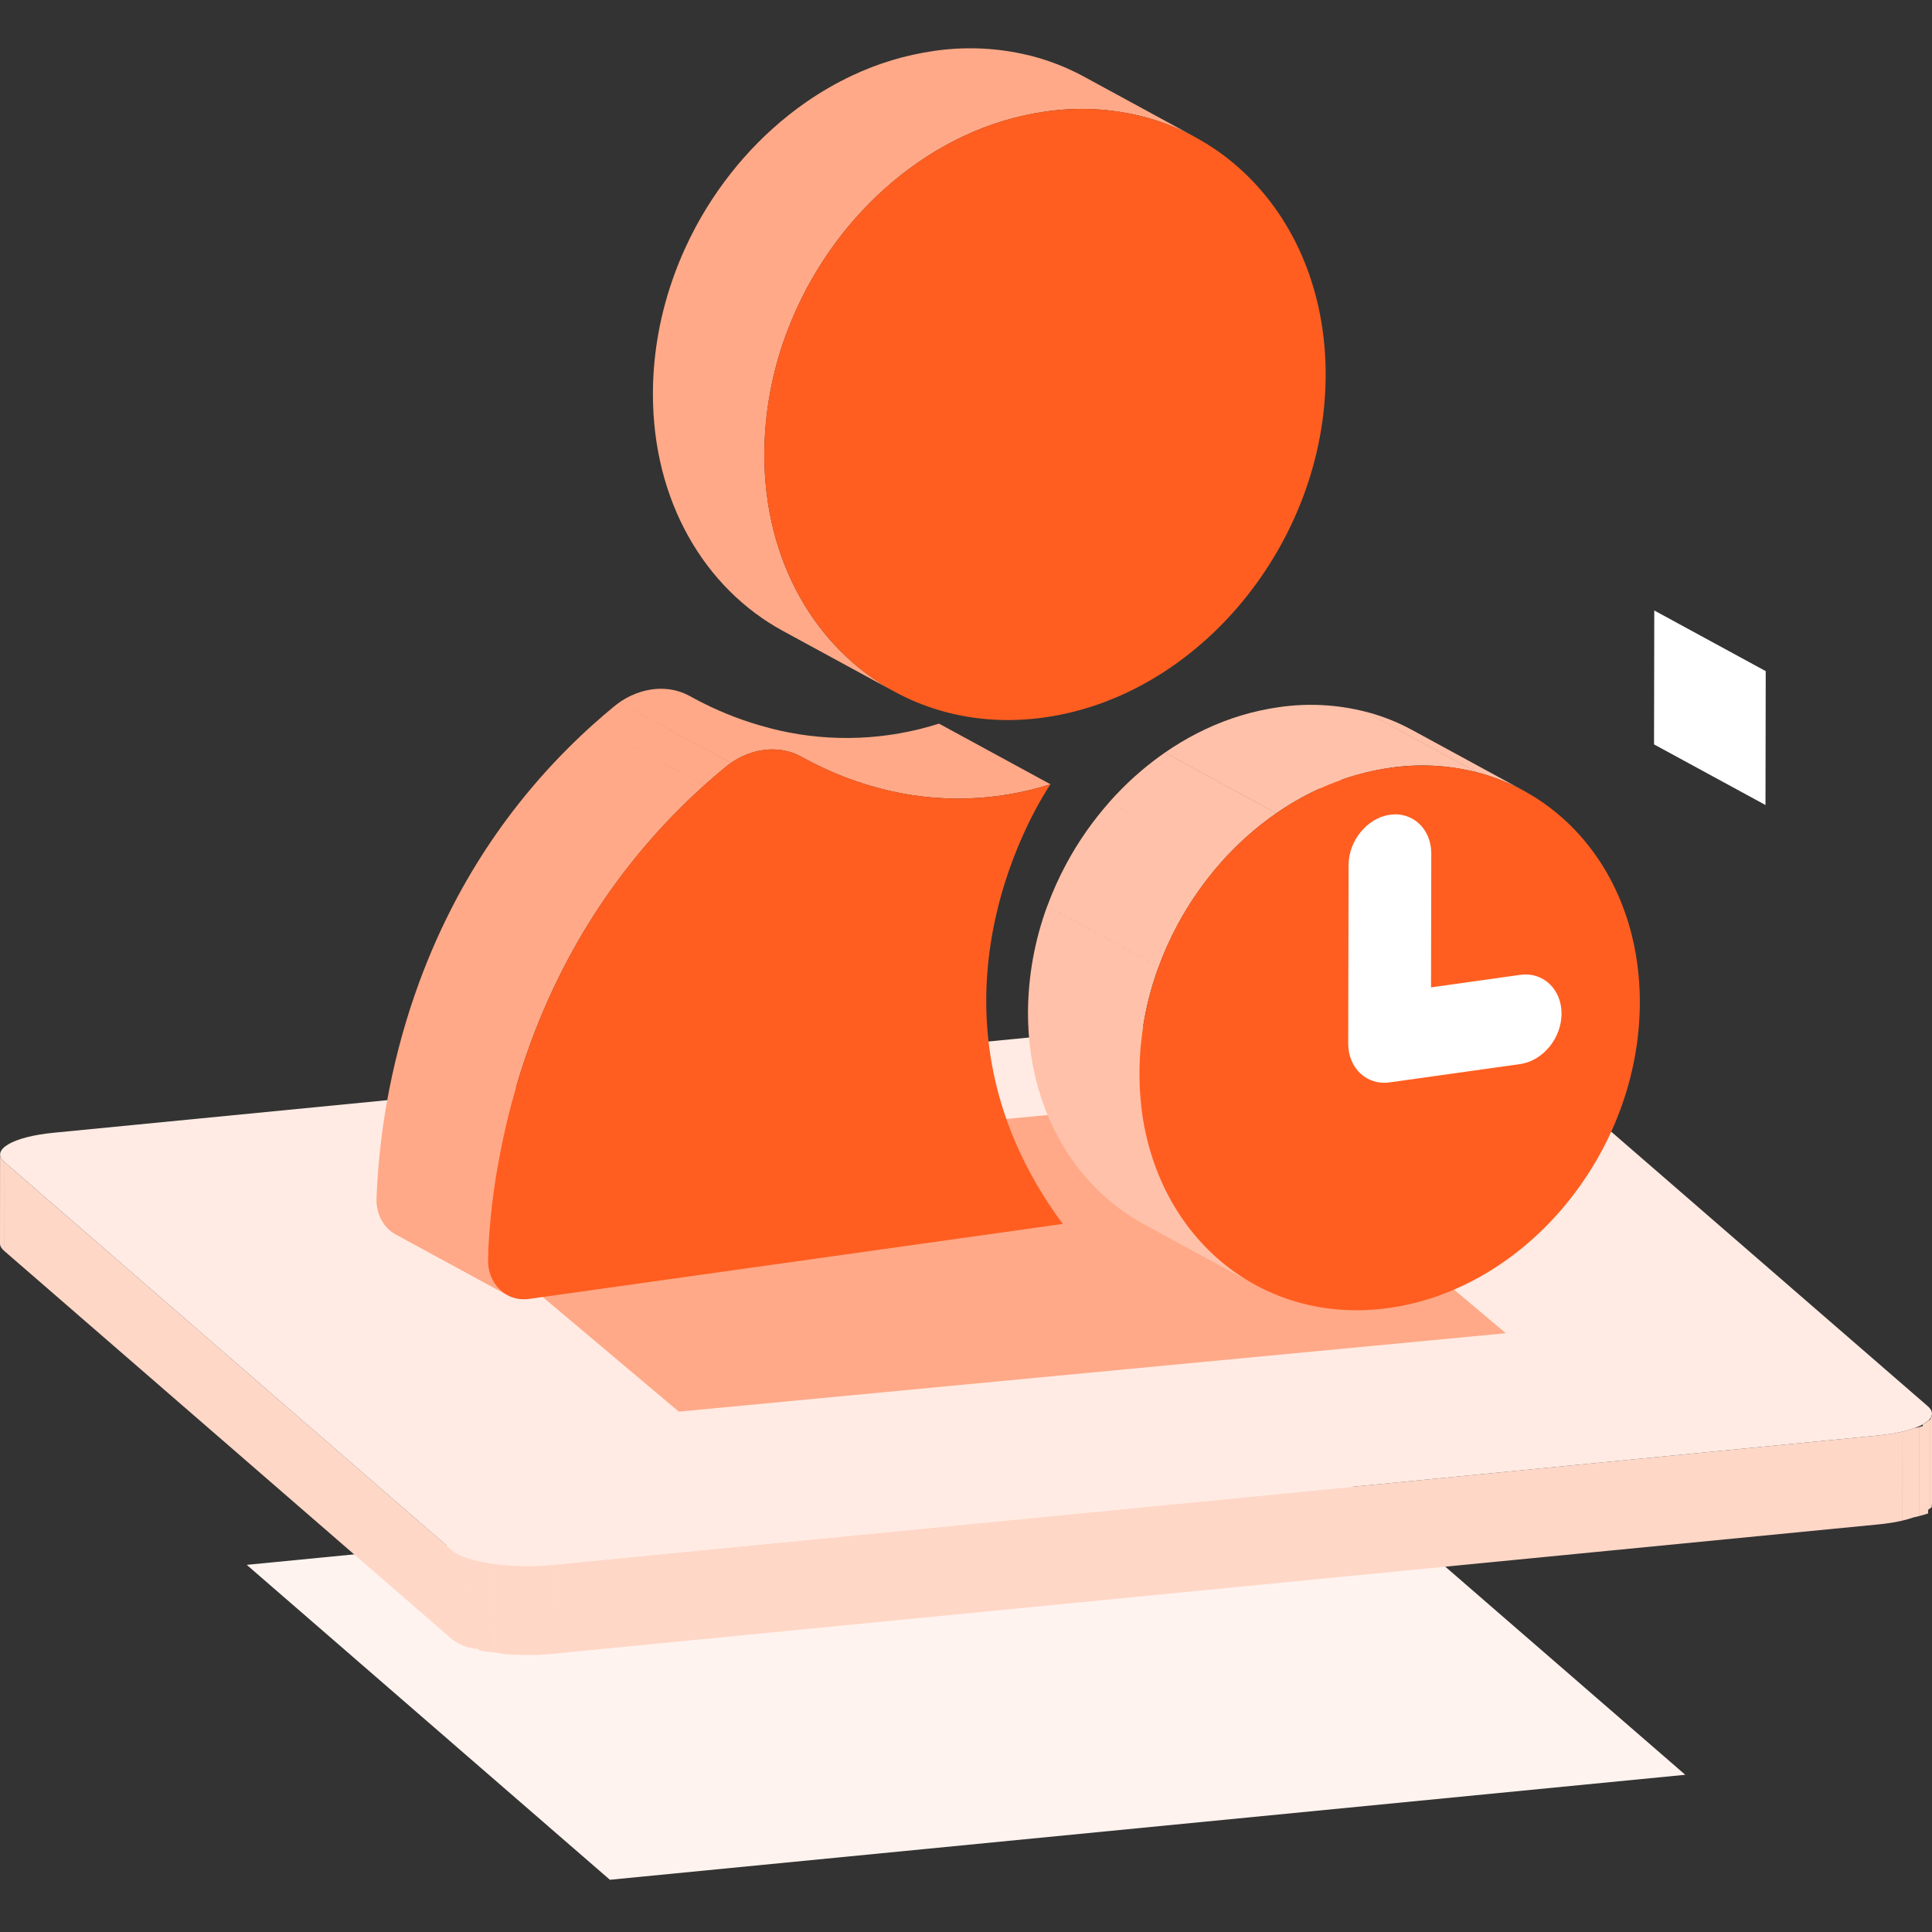 <?xml version="1.0" encoding="UTF-8"?>
<svg width="80px" height="80px" viewBox="0 0 80 80" version="1.1" xmlns="http://www.w3.org/2000/svg" xmlns:xlink="http://www.w3.org/1999/xlink">
    <rect x="0" y="0" width="80" height="80" fill="#333333" stroke="none"/>
    <title>编组 12备份</title>
    <g id="页面-1" stroke="none" stroke-width="1" fill="none" fill-rule="evenodd">
        <g id="校助产品官网" transform="translate(-504, -1264)">
            <g id="编组-12备份" transform="translate(504, 1264)">
                <rect id="矩形" x="0" y="0" width="80" height="80"></rect>
                <g id="编组" transform="translate(0, 2)" fill-rule="nonzero">
                    <polygon id="路径" fill="#FFFFFF" points="53.607 32.324 58.581 32.324 58.581 42.928 53.607 42.928"></polygon>
                    <polygon id="路径" fill="#FFF3EF" points="69.783 71.49 25.254 75.837 10.217 62.797 54.746 58.45"></polygon>
                    <path d="M78.779,57.28 L78.775,60.965 C78.647,60.994 78.508,61.021 78.361,61.047 L78.173,61.075 C78.045,61.094 77.912,61.11 77.773,61.123 L22.858,66.483 L22.862,62.798 L77.776,57.439 C77.984,57.417 78.181,57.391 78.365,57.36 C78.511,57.338 78.65,57.31 78.779,57.28 Z M0.177,46.112 L18.721,62.194 L18.817,62.268 C18.958,62.364 19.149,62.451 19.377,62.526 L19.374,65.879 L19.379,62.524 C19.497,62.549 19.62,62.571 19.75,62.594 L20.078,62.647 L20.078,62.694 L20.264,62.719 L20.513,62.747 L20.509,66.432 C20.425,66.423 20.342,66.414 20.26,66.404 C20.174,66.393 20.089,66.382 20.004,66.371 C19.941,66.358 19.878,66.345 19.814,66.33 L19.813,66.291 L19.745,66.28 C19.62,66.259 19.496,66.236 19.374,66.209 C19.136,66.142 18.913,66.029 18.717,65.879 L0.174,49.797 L0.177,46.112 Z M79.483,57.09 L79.478,60.775 L79.239,60.831 L79.144,60.862 L79.046,60.892 C78.957,60.919 78.868,60.943 78.777,60.963 L78.78,57.278 C78.875,57.256 78.966,57.233 79.049,57.207 C79.117,57.188 79.181,57.167 79.244,57.144 C79.329,57.128 79.408,57.109 79.483,57.09 Z M79.926,56.774 L79.921,60.459 C79.901,60.474 79.88,60.488 79.858,60.501 L79.858,60.512 L79.838,60.524 L79.839,60.667 L79.675,60.72 L79.579,60.746 C79.547,60.755 79.513,60.764 79.48,60.773 L79.485,57.088 C79.53,57.077 79.575,57.064 79.619,57.052 L79.618,56.982 L79.706,56.934 C79.732,56.916 79.758,56.903 79.782,56.889 L79.782,56.879 L79.843,56.838 L79.844,56.827 C79.873,56.81 79.901,56.793 79.926,56.774 Z M80.004,56.606 L80,60.291 L79.99,60.315 L79.99,60.406 L79.923,60.459 L79.928,56.774 L79.943,56.762 L79.944,56.721 C79.957,56.706 79.968,56.691 79.978,56.676 L79.978,56.664 C79.989,56.646 79.998,56.626 80.004,56.606 Z M0.003,45.806 C0.003,45.907 0.058,46.01 0.176,46.112 L0.172,49.797 C0.056,49.695 0,49.592 0,49.491 L0.003,45.806 Z M22.355,66.52 L22.147,66.528 L22.091,66.529 L21.78,66.532 L21.531,66.525 L21.25,66.517 C21.225,66.509 21.201,66.508 21.177,66.508 L20.895,66.493 L20.719,66.475 L20.719,66.452 L20.511,66.432 L20.515,62.747 L20.76,62.771 L21.004,62.792 L21.004,62.813 L21.182,62.823 L21.463,62.834 L21.463,62.838 L21.536,62.84 L21.818,62.845 L21.986,62.846 L22.15,62.843 L22.358,62.835 C22.461,62.831 22.566,62.824 22.669,62.816 L22.861,62.798 L22.858,66.483 L22.666,66.499 L22.355,66.52 Z" id="形状结合" fill="#FFD7C7"></path>
                    <path d="M77.776,57.439 L22.862,62.8 C21.151,62.968 19.3,62.697 18.721,62.196 L0.177,46.112 C-0.4,45.612 0.517,45.069 2.227,44.904 L57.141,39.543 C58.849,39.377 60.705,39.648 61.282,40.147 L79.826,56.229 C80.404,56.73 79.484,57.272 77.776,57.439 L77.776,57.439 Z" id="路径" fill="#FFEBE3"></path>
                    <polygon id="路径" fill="#FFA988" points="62.353 53.206 28.109 56.453 16.545 46.715 50.791 43.468"></polygon>
                    <path d="M33.424,9.902 C33.088,10.53 32.793,11.184 32.545,11.858 C31.961,13.439 31.658,15.11 31.65,16.796 C31.641,21.258 33.792,24.874 37.04,26.64 L32.425,24.129 C29.177,22.363 27.026,18.748 27.036,14.286 C27.039,12.58 27.358,10.91 27.932,9.347 C28.178,8.674 28.473,8.02 28.81,7.391 C29.095,6.86 29.412,6.347 29.757,5.856 C30.083,5.393 30.431,4.949 30.803,4.528 C31.177,4.104 31.573,3.705 31.989,3.331 C32.435,2.93 32.904,2.557 33.394,2.219 C33.992,1.804 34.624,1.44 35.282,1.13 C36.357,0.621 37.503,0.277 38.68,0.108 C39.885,-0.068 41.111,-0.029 42.301,0.222 L42.696,0.313 C43.209,0.444 43.704,0.617 44.18,0.827 L44.533,0.991 C44.652,1.049 44.769,1.111 44.887,1.175 L49.502,3.685 C49.384,3.623 49.266,3.561 49.147,3.502 C48.559,3.214 47.944,2.987 47.31,2.823 C45.998,2.493 44.634,2.423 43.295,2.619 C42.118,2.787 40.972,3.132 39.897,3.64 C39.238,3.95 38.607,4.315 38.008,4.729 C37.519,5.068 37.05,5.44 36.603,5.841 C36.186,6.218 35.79,6.617 35.418,7.038 C35.044,7.461 34.695,7.904 34.372,8.366 C34.027,8.858 33.711,9.37 33.424,9.902 Z" id="形状结合" fill="#FFA988"></path>
                    <path d="M43.295,2.619 C49.713,1.716 54.906,6.602 54.893,13.53 C54.88,20.457 49.668,26.806 43.248,27.708 C36.829,28.61 31.636,23.725 31.649,16.796 C31.662,9.869 36.874,3.521 43.295,2.619 Z" id="路径" fill="#FF5E20"></path>
                    <path d="M62.945,42.061 L58.33,39.551 C58.502,39.527 58.67,39.475 58.826,39.401 L63.441,41.911 C63.284,41.987 63.117,42.037 62.945,42.061" id="路径" fill="#FFFFFF"></path>
                    <path d="M63.441,41.913 L58.826,39.403 C58.923,39.357 59.016,39.303 59.105,39.241 L63.72,41.752 C63.631,41.813 63.538,41.867 63.441,41.913" id="路径" fill="#FFFFFF"></path>
                    <path d="M63.72,41.752 L59.105,39.241 C59.177,39.192 59.247,39.137 59.313,39.077 L63.927,41.587 C63.862,41.647 63.792,41.702 63.72,41.752 M63.927,41.587 L59.313,39.077 C59.374,39.022 59.434,38.963 59.488,38.9 L64.103,41.41 C64.048,41.473 63.99,41.531 63.927,41.587" id="形状" fill="#FFFFFF"></path>
                    <path d="M64.103,41.41 L59.488,38.9 C59.543,38.837 59.595,38.771 59.643,38.703 L64.258,41.214 C64.21,41.282 64.159,41.348 64.103,41.41 M64.259,41.212 L59.645,38.702 C59.696,38.629 59.743,38.553 59.785,38.475 L64.4,40.985 C64.357,41.063 64.31,41.139 64.259,41.212" id="形状" fill="#FFFFFF"></path>
                    <path d="M64.4,40.985 L59.785,38.475 C59.835,38.381 59.878,38.285 59.915,38.186 L64.53,40.696 C64.493,40.796 64.45,40.893 64.4,40.985" id="路径" fill="#FFFFFF"></path>
                    <path d="M64.528,40.696 L59.914,38.186 C59.998,37.957 60.044,37.714 60.044,37.464 C60.046,36.808 59.727,36.275 59.247,36.014 L63.861,38.524 C64.342,38.785 64.661,39.319 64.659,39.975 C64.66,40.221 64.615,40.466 64.528,40.696" id="路径" fill="#FFFFFF"></path>
                    <polygon id="路径" fill="#FFFFFF" points="57.539 42.822 52.926 40.311 58.33 39.552 62.945 42.061"></polygon>
                    <path d="M56.628,42.664 L52.014,40.153 L52.067,40.181 L56.682,42.691 C56.663,42.683 56.645,42.674 56.628,42.664" id="路径" fill="#FFFFFF"></path>
                    <path d="M56.68,42.691 L52.065,40.181 C52.152,40.223 52.243,40.257 52.336,40.281 L56.951,42.791 C56.857,42.767 56.767,42.734 56.68,42.691 M56.951,42.791 L52.336,40.281 C52.528,40.329 52.728,40.34 52.924,40.311 L57.539,42.822 C57.343,42.85 57.143,42.84 56.951,42.791" id="形状" fill="#FFFFFF"></path>
                    <polygon id="路径" fill="#FFFFFF" points="73.105 31.334 68.49 28.824 68.5 23.279 73.115 25.79"></polygon>
                    <path d="M59.268,33.343 L54.653,30.832 C54.655,30.178 54.336,29.645 53.855,29.384 L58.47,31.894 C58.949,32.155 59.269,32.688 59.268,33.343" id="路径" fill="#FFFFFF"></path>
                    <path d="M43.364,35.518 L47.979,38.028 C47.457,39.438 47.187,40.928 47.181,42.432 C47.175,46.408 49.092,49.631 51.988,51.207 L47.373,48.696 C44.478,47.121 42.56,43.898 42.567,39.921 C42.574,38.418 42.844,36.928 43.364,35.518 Z M45.928,31.224 L50.543,33.734 C50.211,34.108 49.898,34.503 49.61,34.917 C49.301,35.355 49.019,35.812 48.765,36.285 C48.464,36.844 48.201,37.427 47.981,38.028 L43.366,35.518 C43.587,34.917 43.849,34.335 44.151,33.774 C44.405,33.301 44.687,32.843 44.995,32.406 C45.285,31.994 45.596,31.598 45.928,31.224 Z M48.235,29.165 L52.85,31.675 C52.412,31.978 51.994,32.309 51.598,32.666 L51.597,32.664 L51.233,33.006 C50.994,33.239 50.763,33.481 50.541,33.733 L45.926,31.222 C46.26,30.845 46.613,30.489 46.983,30.154 L46.984,30.154 L47.286,29.892 C47.592,29.634 47.909,29.391 48.235,29.165 Z M56.528,27.466 L61.143,29.977 C59.974,29.68 58.757,29.617 57.563,29.793 C56.645,29.925 55.748,30.176 54.896,30.54 L54.535,30.703 C53.949,30.977 53.387,31.303 52.852,31.673 L48.237,29.163 C48.666,28.866 49.112,28.599 49.572,28.363 L49.919,28.193 C50.878,27.74 51.899,27.433 52.948,27.283 C54.142,27.107 55.359,27.17 56.528,27.466 Z M56.53,27.465 C57.102,27.611 57.648,27.814 58.167,28.069 L58.213,28.093 L58.326,28.15 C58.378,28.177 58.431,28.205 58.483,28.233 L63.098,30.744 C62.994,30.687 62.888,30.633 62.782,30.581 L62.758,30.567 L62.465,30.432 C62.038,30.245 61.596,30.092 61.145,29.975 L56.53,27.465 Z" id="形状结合" fill="#FFC1A9"></path>
                    <g id="编组-5" transform="translate(47.181, 29.697)">
                        <path d="M10.382,0.096 C16.103,-0.708 20.732,3.645 20.721,9.823 C20.71,15.997 16.061,21.658 10.34,22.462 C4.616,23.266 -0.011,18.911 2.04991917e-05,12.736 C0.013,6.557 4.66,0.9 10.382,0.096 L10.382,0.096 Z" id="形状" fill="#FF5E20"></path>
                        <path d="M15.763,12.364 C16.706,12.232 17.478,11.292 17.479,10.277 C17.481,9.261 16.712,8.537 15.77,8.669 L12.075,9.188 L12.085,3.645 C12.086,2.63 11.318,1.907 10.377,2.039 C9.434,2.171 8.662,3.11 8.661,4.125 L8.646,11.516 C8.645,12.531 9.413,13.255 10.356,13.123 L15.763,12.364" id="路径" fill="#FFFFFF"></path>
                    </g>
                    <path d="M24.545,28.011 L29.159,30.521 C28.378,31.225 27.662,31.95 27.01,32.69 C26.344,33.444 25.742,34.213 25.199,34.988 C24.603,35.838 24.057,36.723 23.565,37.638 C22.95,38.782 22.417,39.968 21.971,41.188 C20.923,44.051 20.327,47.061 20.205,50.108 C20.18,50.794 20.502,51.357 21,51.627 L16.385,49.117 C15.889,48.846 15.565,48.286 15.591,47.598 C15.712,44.551 16.308,41.541 17.357,38.678 C17.782,37.522 18.306,36.328 18.95,35.128 C19.426,34.245 19.967,33.357 20.584,32.477 C21.127,31.702 21.73,30.934 22.395,30.18 C23.048,29.44 23.763,28.715 24.545,28.011 Z M25.65,27.084 L30.265,29.595 C30.181,29.652 30.101,29.713 30.023,29.778 C29.726,30.022 29.438,30.27 29.161,30.521 L24.546,28.011 C24.825,27.759 25.112,27.513 25.408,27.268 C25.487,27.202 25.568,27.141 25.65,27.084 Z M33.321,29.411 L33.134,29.31 L33.081,29.282 C32.934,29.21 32.779,29.153 32.62,29.111 L32.421,29.069 C32.151,29.022 31.875,29.019 31.604,29.058 C31.312,29.098 31.02,29.187 30.74,29.319 L30.577,29.401 C30.47,29.46 30.365,29.524 30.265,29.593 L25.65,27.083 C25.805,26.976 25.963,26.885 26.125,26.807 L26.337,26.718 C26.551,26.636 26.77,26.579 26.989,26.548 C27.334,26.499 27.679,26.516 28.007,26.601 L28.162,26.647 C28.214,26.664 28.265,26.683 28.316,26.704 L28.466,26.772 L28.553,26.817 L29.206,27.172 L28.707,26.901 L28.949,27.03 L29.208,27.16 C29.926,27.515 30.817,27.876 31.844,28.141 L31.85,28.145 L32.254,28.244 C34.446,28.743 36.736,28.647 38.883,27.964 L43.498,30.475 C41.216,31.199 38.775,31.261 36.458,30.653 L36.451,30.649 L36.006,30.526 C35.255,30.303 34.525,30.017 33.822,29.67 C33.653,29.588 33.486,29.501 33.321,29.411 Z" id="形状结合" fill="#FFA988"></path>
                    <path d="M43.498,30.475 C43.19,30.935 37.358,39.697 44.006,48.68 L21.918,51.784 C20.947,51.921 20.165,51.16 20.204,50.106 C20.349,46.117 21.635,36.712 30.021,29.775 C30.503,29.376 31.053,29.134 31.602,29.057 C32.156,28.979 32.709,29.069 33.191,29.339 C34.829,30.254 37.789,31.456 41.413,30.947 C42.088,30.855 42.783,30.7 43.498,30.475 Z" id="路径" fill="#FF5E20"></path>
                </g>
            </g>
        </g>
    </g>
</svg>